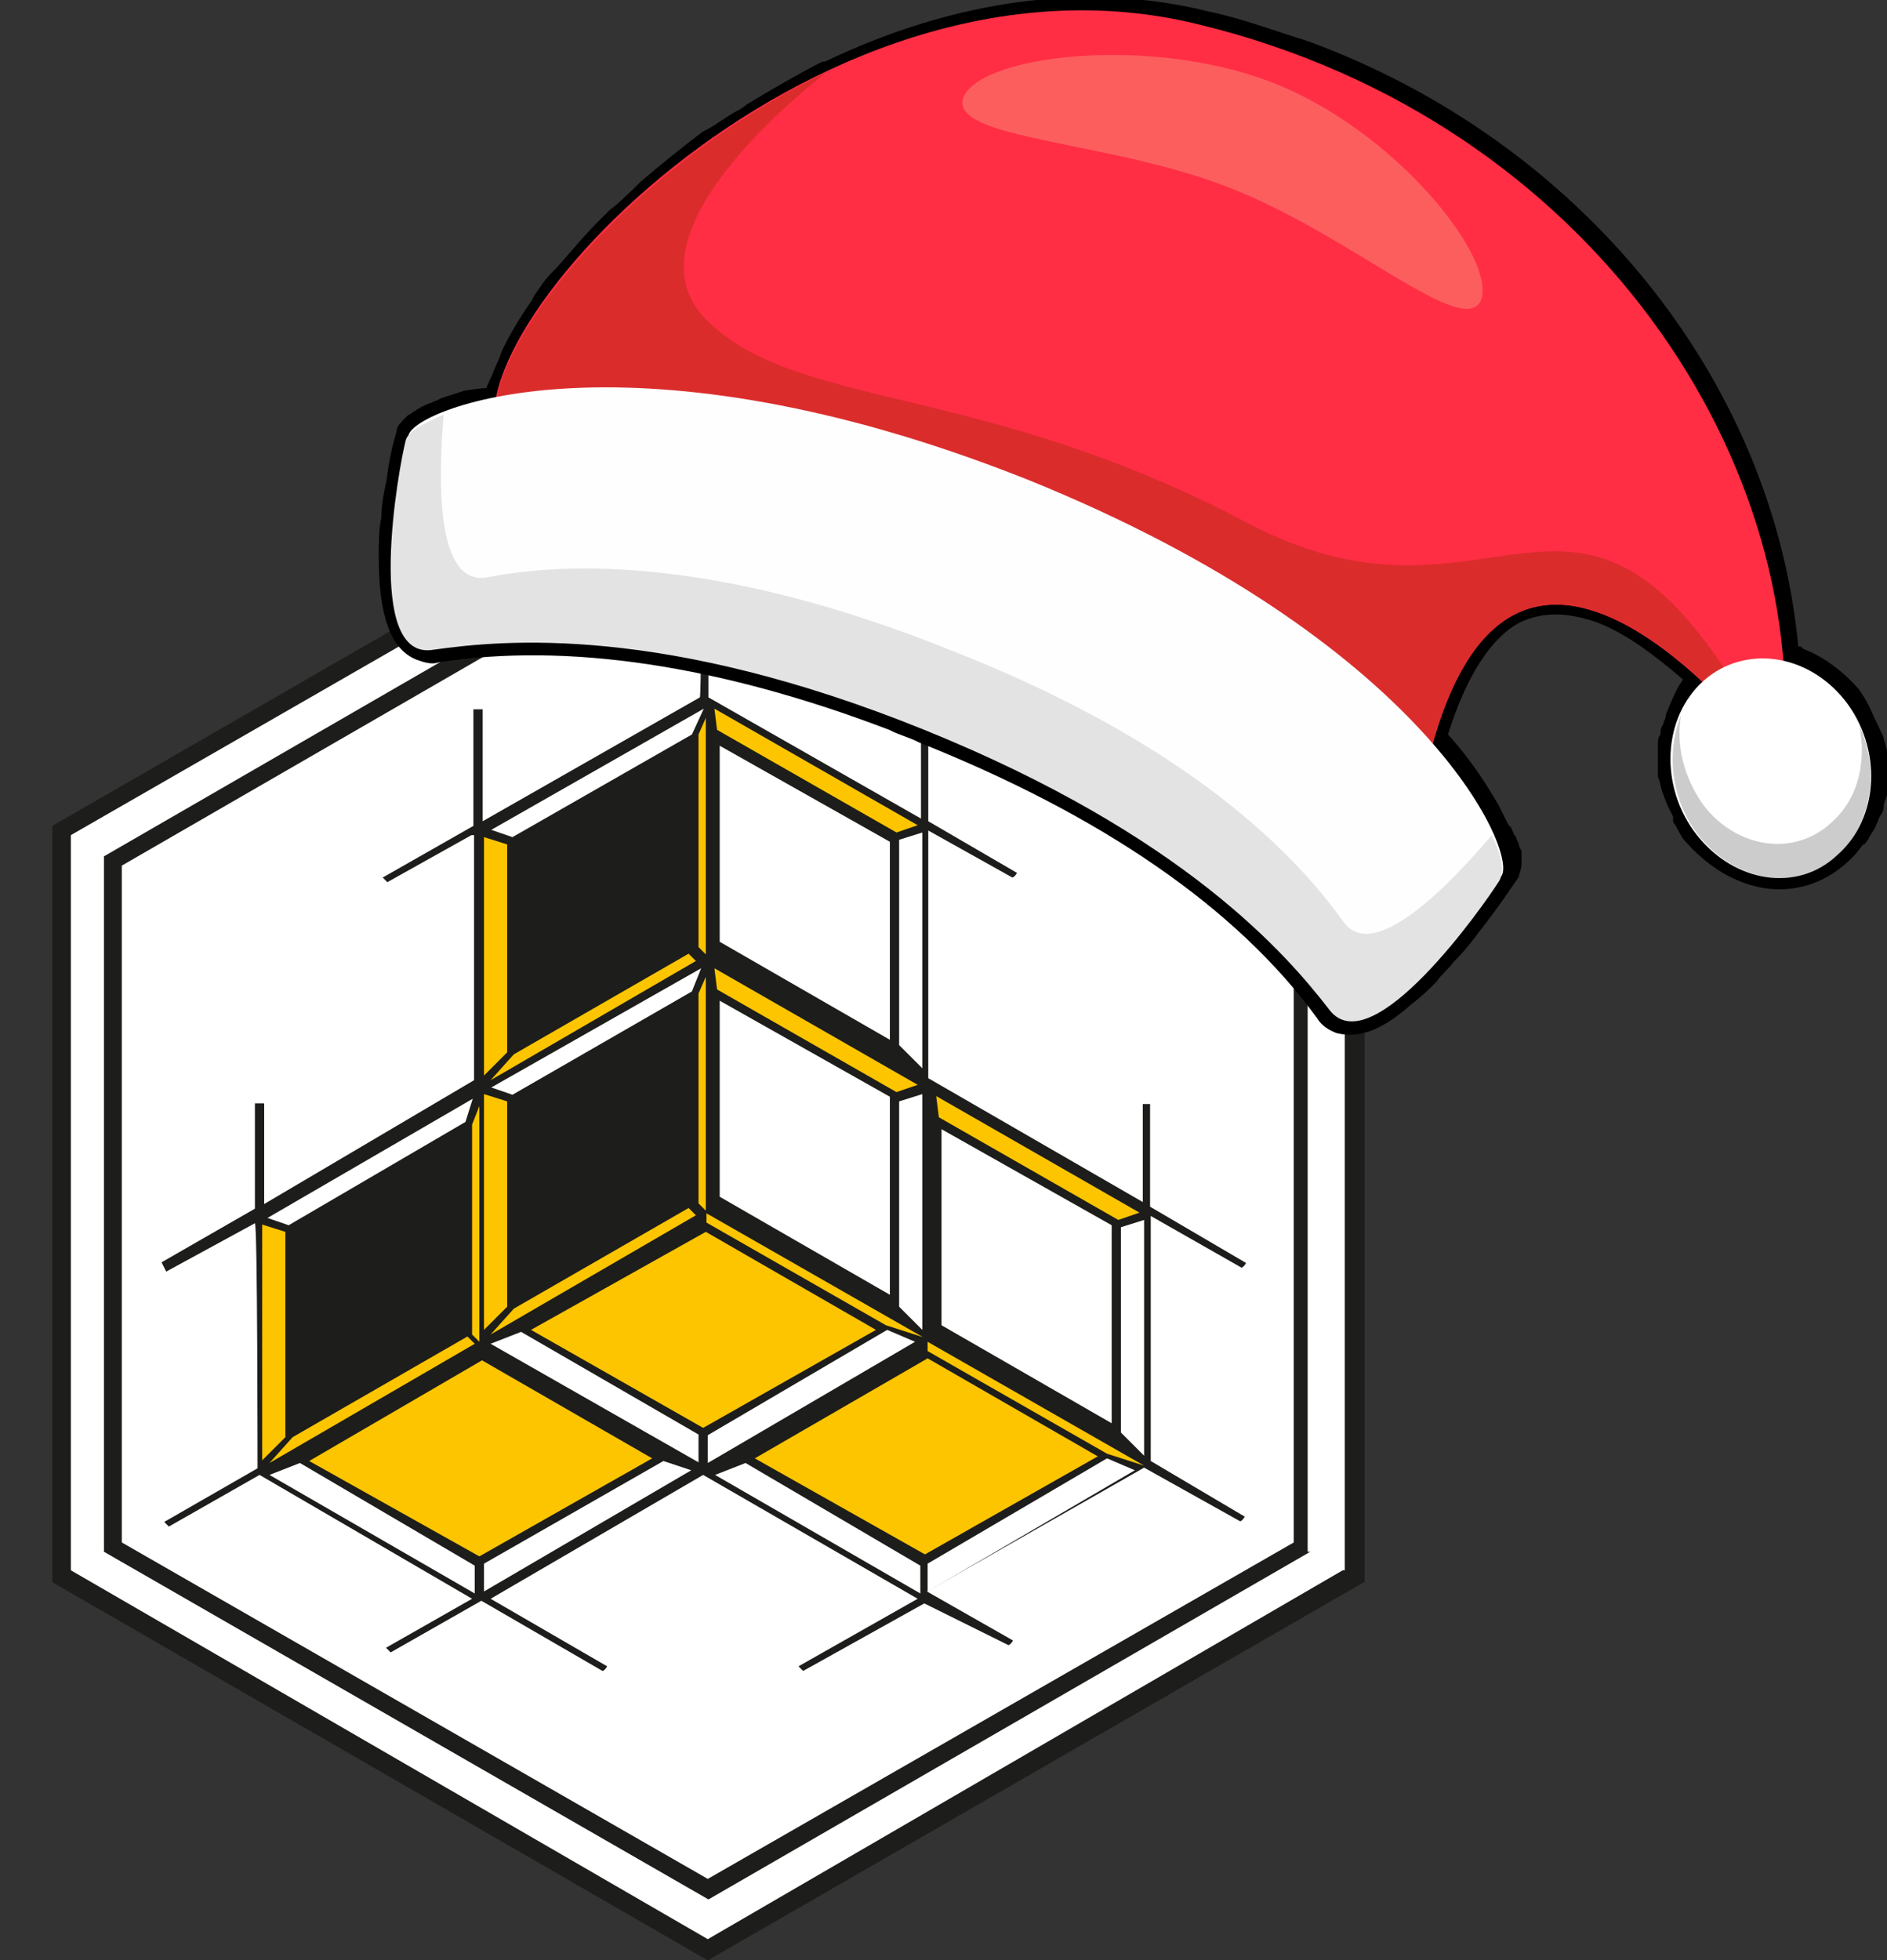 <?xml version="1.0" encoding="utf-8"?>
<!-- Generator: Adobe Illustrator 27.8.1, SVG Export Plug-In . SVG Version: 6.00 Build 0)  -->
<svg version="1.1" id="_Слой_1" xmlns="http://www.w3.org/2000/svg" xmlns:xlink="http://www.w3.org/1999/xlink" x="0px"
	 y="0px" viewBox="0 0 285 296" style="enable-background:new 0 0 285 296;" xml:space="preserve">
<rect x="0" y="0" width="285" height="296" fill="#333333" stroke="none"/>
<style type="text/css">
	.st0{fill-rule:evenodd;clip-rule:evenodd;fill:#FFFFFF;}
	.st1{fill-rule:evenodd;clip-rule:evenodd;fill:#1D1D1B;}
	.st2{fill-rule:evenodd;clip-rule:evenodd;fill:#FCC500;}
	.st3{fill:#FF2E44;}
	.st4{fill:#FC5E5E;}
	.st5{fill:#DB2C2C;}
	.st6{fill:#FEFEFE;}
	.st7{fill:#E3E3E3;}
	.st8{fill:#FFFFFF;}
	.st9{opacity:0.2;enable-background:new    ;}
</style>
<polygon class="st0" points="204.2,237.8 106.9,293.9 9.6,237.8 9.6,125.4 106.9,69.3 204.2,125.4 "/>
<path class="st1" d="M206,238.9L106.9,296L7.9,238.9V124.7l99.1-57.1l99.1,57.1V238.9z M202.8,237.1l-95.9,55.7l-96.2-55.7v-111
	l96.2-55.3l96.2,55.3v111H202.8z"/>
<path class="st1" d="M105.9,88h1.1v17.3l32.1,18.3v-16.9h1.1V124l13.4,7.8c-0.4,0.7-0.7,0.7-0.7,0.7l-12.7-7.1v37.4l32.4,18.7v-14.8
	h1.1v15.5l14.5,8.5c-0.4,0.7-0.7,0.7-0.7,0.7l-13.7-7.8v37L188,229c-0.4,0.7-0.7,0.7-0.7,0.7l-14.5-8.1l-32.8,18.7l13,7.4
	c-0.4,0.7-0.7,0.7-0.7,0.7l-12.7-6.3l-18.3,10.2l-0.7-0.7l18-10.2l-32.4-18.7l-32.1,18.7l17.6,10.2c-0.4,0.7-0.7,0.7-0.7,0.7
	l-18.3-10.6L59,249.5l-0.7-0.7l13-7.4l-32.1-18.7l-13.7,7.8l-0.7-0.7l14.1-8.1c0,0,0-37-0.4-37L25.1,192l-0.7-1.4l14.1-8.1v-15.9
	h1.4v15.2l31.7-18.7v-37c0,0,0,0-0.4,0l-12.7,7.1l-0.7-0.7l13.7-7.8v-17.6h1.4V124l32.8-18.7C105.9,105.3,105.9,88,105.9,88z"/>
<path class="st1" d="M197.9,234.3l-90.9,52.5l-91.3-52.5v-105l90.9-52.5l90.9,52.5v105H197.9z M195.4,232.9l-88.5,50.8l-88.5-50.8
	V130.7l88.5-51.1l88.5,51.1V232.9z"/>
<path class="st0" d="M104.5,110.9l1.8-3.9l-32.1,18.3l3.2,1.1L104.5,110.9z M135.8,126.8l3.5-1.1v35.6l-3.5-3.5V126.8z M134.4,127.1
	l-25.7-14.5v29.6l25.7,14.8V127.1z M134.4,165.6l-25.7-14.5v29.6l25.7,14.8V165.6z M135.8,166.3l3.5-1.1v35.6l-3.5-3.5V166.3z
	 M169.3,185.3l3.5-1.1v35.6l-3.5-3.5V185.3z M140.1,240.3v-4.2l27.1-15.9l4.2,1.8L140.1,240.3z M108,222.7l4.6-1.8l26.4,15.5v4.2
	L108,222.7z M106.9,220.9v-4.2l27.1-15.9l4.2,1.8L106.9,220.9z M73.1,240.3v-4.2l27.1-15.5l4.2,1.4L73.1,240.3z M40.7,222.7l4.6-1.8
	l26.4,15.5v4.2L40.7,222.7z M74.1,202.9l4.6-1.8l26.8,15.5v4.2L74.1,202.9z M104.5,149.7l1.4-3.5l-31.7,18l3.2,1.1L104.5,149.7z
	 M70.3,169.4l1.1-3.5l-31,18l3.2,1.1L70.3,169.4z M167.9,185l-25.7-14.5v29.6l25.7,14.8V185z"/>
<path class="st2" d="M74.1,201.5l3.5-3.9l26.4-15.2l1.1,1.1L74.1,201.5z M172.8,221.3l-5.6-1.8L140.1,204v-1.4L172.8,221.3z
	 M139.7,234.7l26.1-14.8l-25.7-14.8L114,220.2L139.7,234.7z M141.8,168.7l-0.4-3.2l30.7,17.6l-3.2,1.1L141.8,168.7z M139.4,201.9
	l-5.6-1.8l-27.1-15.5v-1.4L139.4,201.9z M106.2,215.6l26.1-14.8L106.6,186l-26.4,14.8L106.2,215.6z M72.4,235l26.1-14.8l-25.7-14.8
	l-26.1,15.2L72.4,235z M40.7,220.9l3.5-3.9l26.4-15.2l1.1,1.1L40.7,220.9z M76.6,166.3l-3.5-1.1v35.6l3.5-3.5V166.3z M72.4,202.6
	l-1.1-1.1v-31.7l1.1-2.8V202.6z M43.1,186l-3.5-1.1v35.6l3.5-3.5V186z M74.1,163.1l3.5-3.9l26.4-15.2l1.1,1.1L74.1,163.1z
	 M108.3,149.4l-0.4-3.2l30.7,17.6l-3.2,1.1L108.3,149.4z M108.3,110.2l-0.4-3.2l30.7,17.6l-3.2,1.1L108.3,110.2z M106.6,144.1
	l-1.1-1.1v-32.1l1.1-2.5V144.1z M76.6,127.5l-3.5-1.1v36l3.5-3.5V127.5z M106.6,182.8l-1.1-1.1v-31.7l1.1-2.5V182.8z"/>
<path d="M201.9,156c-1.1-0.4-2.3-1.1-3-2.3c-12.1-16.6-32.5-30.6-60.1-41.6c-1.5-0.8-3-1.1-4.5-1.9c-25.7-9.8-48.7-13.2-68-10.2
	c-1.1,0.4-2.3,0-3.4-0.4c-3.8-1.5-5.7-6.4-5.7-15.5c0-1.9,0-4.2,0.4-6c0-1.9,0.4-3.8,0.8-5.7c0.4-3.4,1.1-6,1.5-7.2
	c0-0.8,0.4-1.1,1.1-1.9l0.4-0.4c0.4-0.4,0.8-0.4,1.1-0.8c0.4,0,0.4-0.4,0.8-0.4c0.4-0.4,0.8-0.4,1.5-0.8c0.4,0,0.8-0.4,1.1-0.4
	l0.8-0.4l3.4-1.1c0,0,2.3-0.4,3.4-0.4c0-0.4,0.4-0.8,0.4-1.1l0.4-0.8c0.4-1.1,0.8-1.9,1.1-2.6l0.4-1.1c1.1-2.3,2.6-4.9,4.5-7.6
	l0.4-0.8c0.8-1.1,1.5-2.3,2.6-3.4l0.8-0.8c2.3-2.6,4.5-5.3,7.2-7.9l0.8-0.8c1.5-1.1,2.6-2.3,3.8-3.4l0.8-0.8c3-2.6,6.4-5.3,9.4-7.6
	l0.8-0.4c1.9-1.1,3.4-2.3,4.9-3l1.1-0.8c3.8-2.3,7.6-4.5,11.3-6.4h0.4c19.6-9.4,39.7-12.1,57.8-7.6c5.3,1.1,10.2,3,15.1,4.5
	c41.2,15.1,70.3,51,74.1,91.4c0.4,0,0.4,0,0.8,0.4c3,1.1,6,3.4,8.3,6c0.8,1.1,1.5,2.3,2.3,4.2l0,0l0.4,0.8l0.2,0.4
	c0.3,0.6,0.4,1,0.8,1.7c0.4,1.5,0.9,2.8,0.9,4.3c0,0.8,0,1.1,0,1.5c0,0.4,0,0.8,0,1.5c0,0.8,0,1.5-0.4,1.9c0,0.4-0.4,0.8-0.4,1.5
	c0,0.8-0.4,1.1-0.8,1.9c0,0.4-0.4,0.8-0.4,1.1c-0.4,0.8-0.8,1.1-1.1,1.9c-0.4,0.4-0.4,0.8-0.8,0.8c-0.8,1.1-1.5,1.9-2.3,2.6
	c-4.5,4.2-10.6,5.3-16.2,3l0,0c-3-1.1-6-3.4-8.3-6c-0.8-0.8-1.1-1.9-1.9-3l0-0.8c-0.4-0.8-0.8-1.5-1.1-2.3l-0.4-1.1
	c-0.4-0.8-0.4-1.9-0.8-2.6c0-0.4,0-0.8,0-0.8c0-1.1,0-1.9,0-2.6c0-0.4,0-1.1,0-1.5c0-0.4,0-1.1,0.4-1.5c0-0.4,0-1.1,0.4-1.5
	c0-0.4,0.4-0.8,0.4-1.5c0.8-1.9,1.5-3.8,2.6-5.3c-4.9-4.2-9.1-7.2-13.2-8.7c-4.5-1.5-7.9-1.5-11.3,0c-4.5,2.3-8.3,8.3-11,17
	c3.8,4.2,6,7.9,7.6,10.6l0,0l1.5,3l0.4,0.4c0.4,0.8,0.4,1.1,0.8,1.5c0,0.4,0.4,0.8,0.4,1.1c0,0.4,0.4,0.8,0.4,1.1c0,0.4,0,0.8,0,1.1
	c0,0.4,0,0.8,0,0.8c0,0.8-0.4,1.5-0.4,1.9c-0.8,1.1-3,4.5-6,8.3c-1.1,1.5-2.3,3-3.8,4.5c-0.8,1.1-1.9,1.9-2.6,3
	c-1.1,1.1-2.3,2.3-3.8,3.4C208.3,156,204.9,156.7,201.9,156z"/>
<g>
	<path class="st3" d="M146.7,93.3c-30.6-12.5-57.8-11.7-70.3-25.3C63.6,54.3,121.8-11,181.1,3.7c59.3,14.4,93.3,66.5,88,112.6
		c0,0-44.2-60.8-55.2,7.2L146.7,93.3z"/>
	<path class="st4" d="M185.6,28.3c-18.5-7.2-42.3-7.2-40.1-13.6c2.6-6.4,28-9.4,46.5-2.3s34,26.4,31.7,32.9
		C221.1,51.3,204.1,35.5,185.6,28.3z"/>
	<path class="st5" d="M188.3,78.9c-40.1-21.2-68-17-81.6-30.6s17.8-37,18.1-37.4c-33.6,16.2-56.7,48-48.4,57.1
		c12.5,13.6,39.7,12.8,70.3,25.3l67.3,30.2c11-68,55.2-7.2,55.2-7.2C239.3,57,228.3,100.1,188.3,78.9z"/>
</g>
<g>
	<path class="st6" d="M155.4,72.5c59.7,24.2,73.7,55.9,71.4,59.7c-2.3,3.8-19.6,28-25.7,19.6c-6.4-8.3-21.9-26.4-61.2-42.3
		S76.4,95.9,65.9,97.4s-5.3-27.6-4.2-31.7C62.8,61.5,95.7,48.7,155.4,72.5z"/>
	<path class="st7" d="M225.3,126.1c-6.4,7.6-17.8,19.3-22.3,13.2c-5.7-7.9-20.4-25.7-58.6-40.8c-38.2-15.5-61.2-13.2-71-11.3
		c-7.6,1.1-7.2-14.7-6.4-24.6c-3.4,1.5-5.3,2.6-5.7,3.8c-1.1,4.2-6.4,33.6,4.2,31.7c10.6-1.5,34.8-3.8,74.1,12.1s54.8,34,61.2,42.3
		s23.4-15.9,25.7-19.6C227.2,131.4,226.8,129.2,225.3,126.1z"/>
</g>
<g>
	<path class="st8" d="M278.6,105.7c5.7,7.2,5.3,17.8-1.1,23.4c-6,5.7-15.5,4.2-21.2-3c-5.7-7.2-5.3-17.8,1.1-23.4
		C263.5,97.4,272.9,98.6,278.6,105.7z"/>
	<path class="st9" d="M280.8,109.5c1.1,5.3,0,11-4.2,14.7c-5.7,5.3-14.4,3.8-19.3-2.6c-3-4.2-4.2-9.1-3.4-13.6
		c-2.3,5.7-1.5,12.8,2.6,18.1c5.7,7.2,15.1,8.7,21.2,3C282.7,124.2,283.9,116.3,280.8,109.5z"/>
</g>
</svg>
